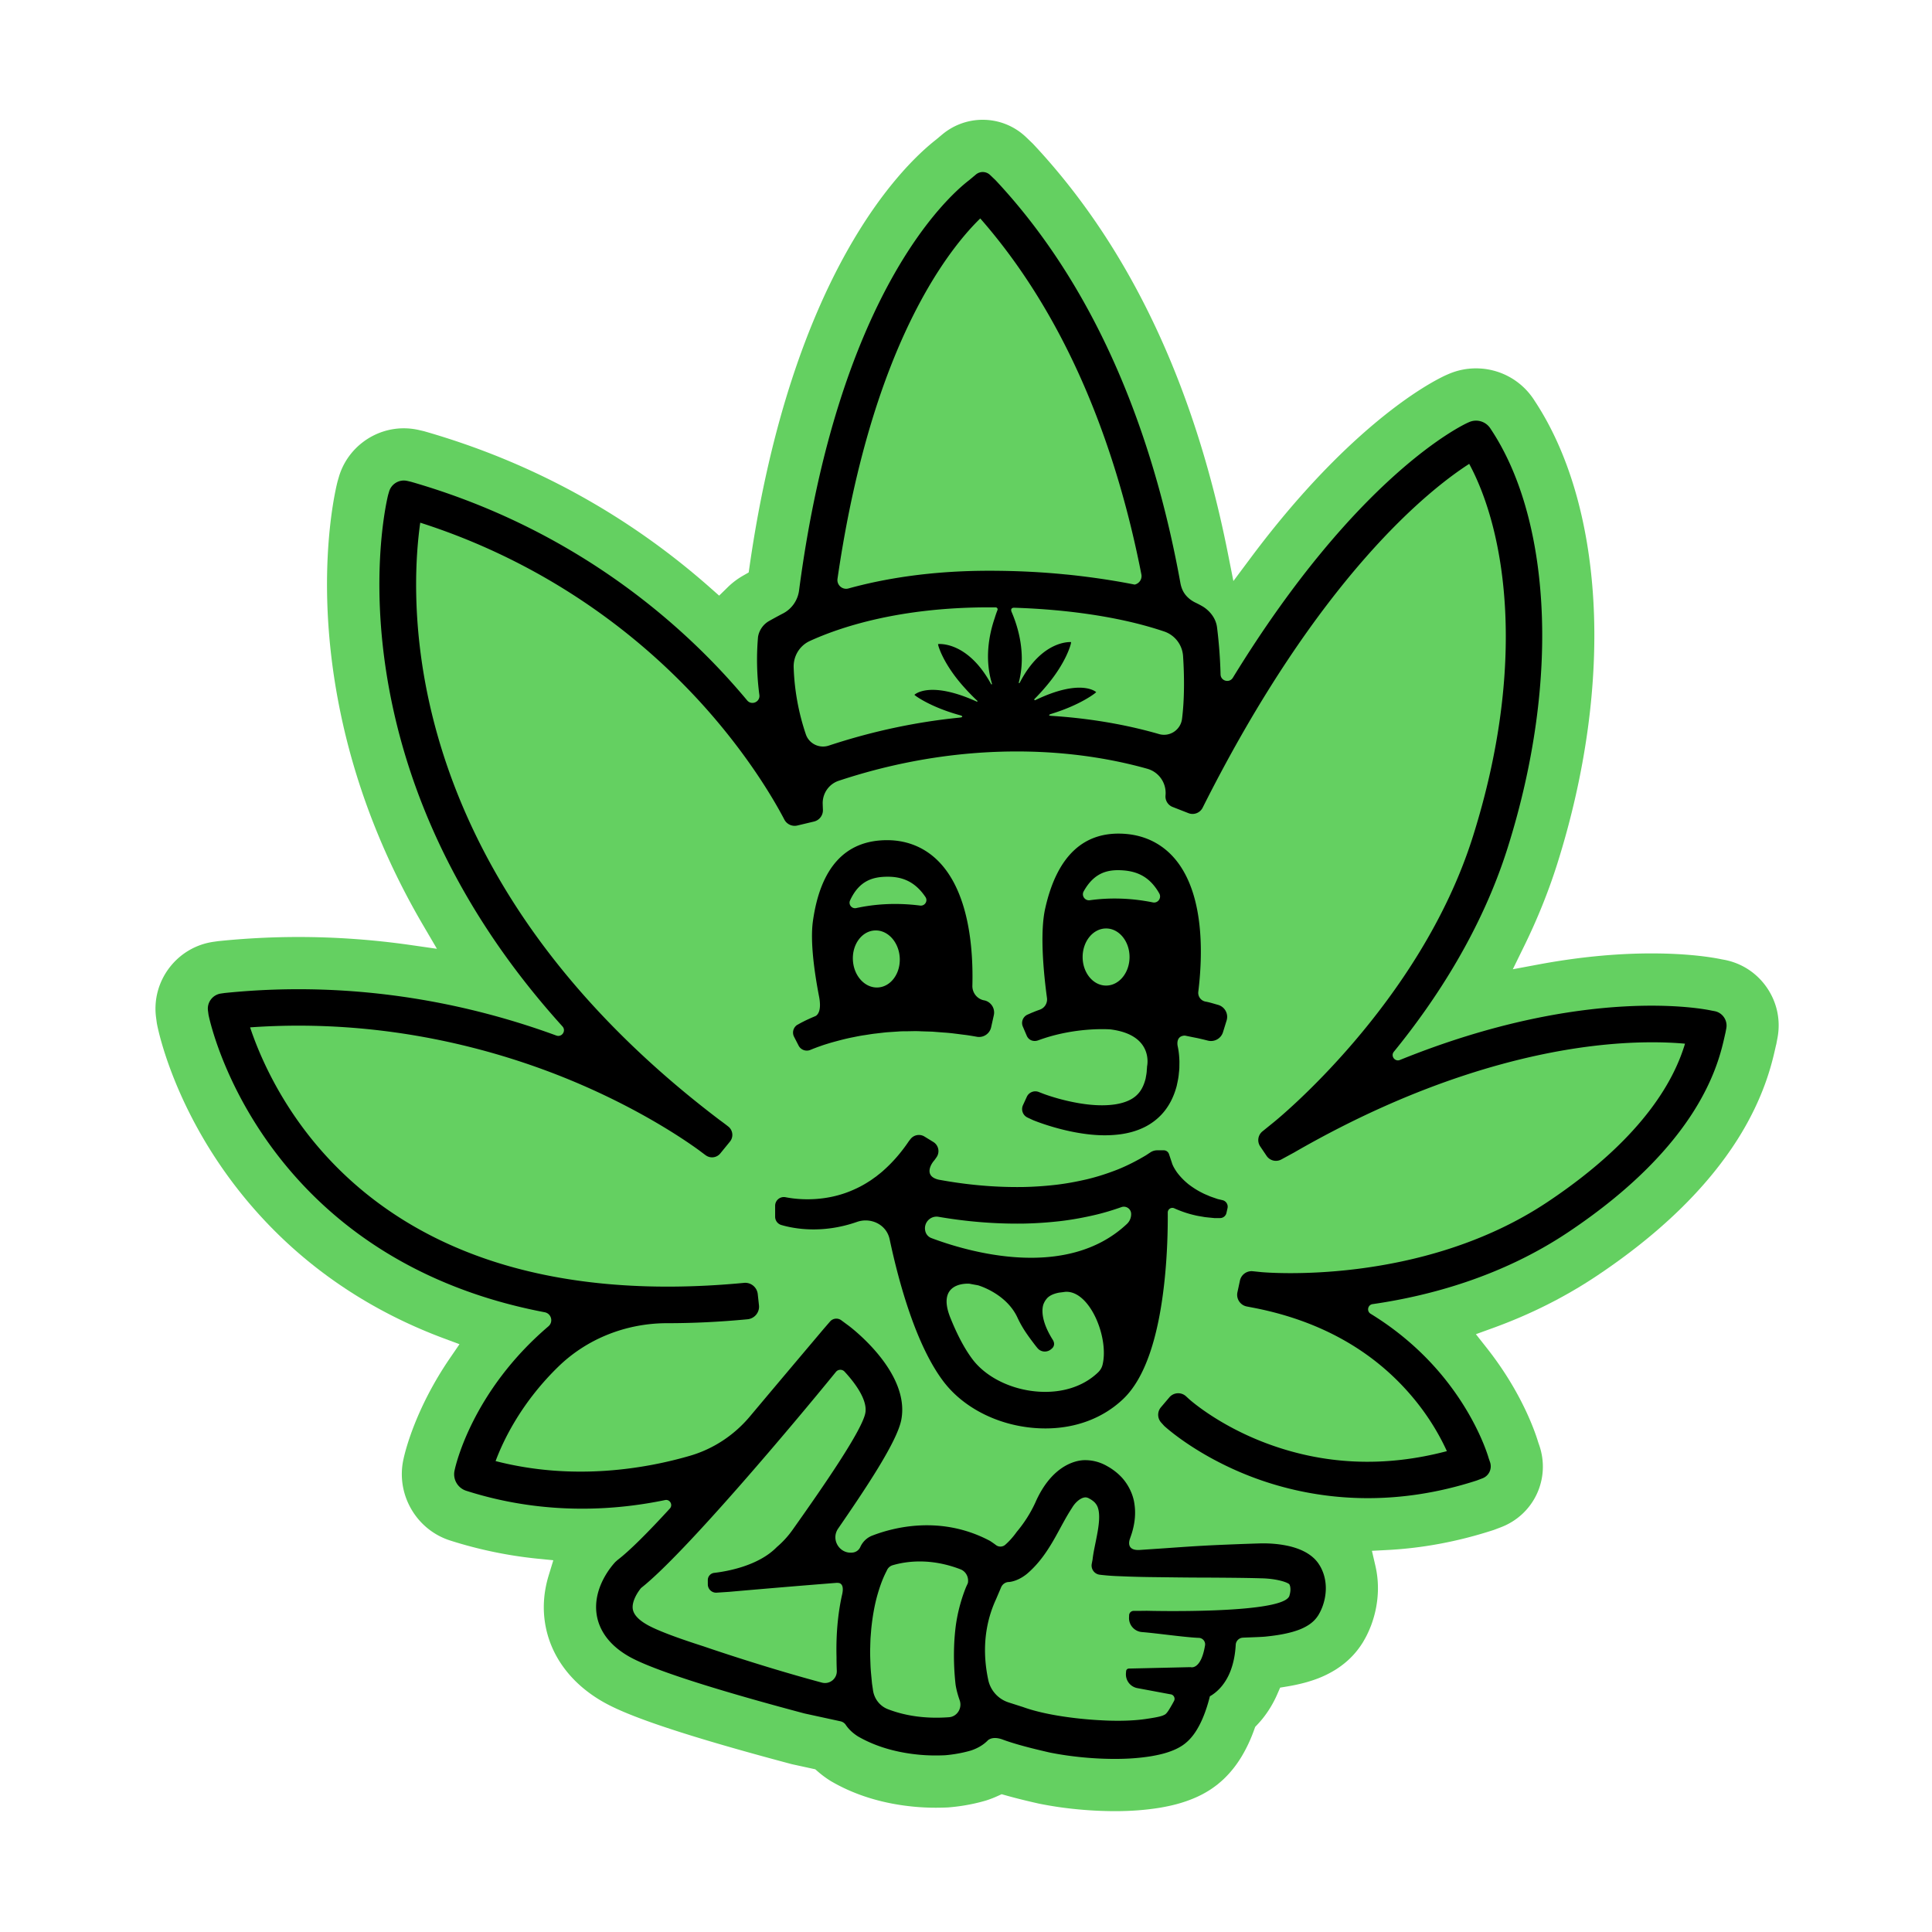 <?xml version="1.0" encoding="UTF-8"?>
<svg data-bbox="80.477 62 840.162 875.45" viewBox="0 0 1000 1000" xmlns="http://www.w3.org/2000/svg" data-type="color">
    <g>
        <path d="M577.14 937.45c-1.22 0-2.44-.01-3.66-.04-8.09-.15-16.35-.81-24.54-1.94-3.55-.5-7.17-1.12-10.74-1.82l-.63-.13c-1.02-.23-2.02-.46-3.01-.69l-.29-.07c-4.96-1.15-9.47-2.29-13.43-3.41l-2.38-.67-2.25 1.02c-1.68.76-3.41 1.44-5.13 2.01l-.42.14-.43.13c-8.02 2.37-15.37 3.21-19.03 3.5l-.45.04-.45.02c-1.99.09-3.98.13-5.93.13-3.78 0-7.52-.17-11.11-.51-16-1.5-30.35-5.85-42.67-12.95l-.49-.28-.48-.3a51.997 51.997 0 0 1-6.33-4.71l-1.31-1.14-12.03-2.62-.6-.16c-69.09-18.38-88.75-27.24-97.53-32.3-16.82-9.7-27.41-24.41-29.83-41.44-1.11-7.8-.44-15.81 2-23.8l2.4-7.86-8.18-.83a222.219 222.219 0 0 1-44.53-9.19l-.28-.09c-17.92-5.49-28.69-24.12-24.52-42.42l.03-.13c.92-4.2 6.37-26.25 24.04-52.05l4.88-7.13-8.1-3.02c-35.6-13.28-66.36-33.33-91.43-59.59-44.78-46.91-55.83-97.04-56.94-102.6l-.17-.85-.4-2.97c-2.55-18.95 10.78-36.55 29.71-39.25l2.4-.34.52-.05c13.57-1.39 27.37-2.1 41.01-2.1 19.28 0 38.74 1.39 57.85 4.12l13.88 1.99-7.09-12.1c-19.44-33.16-33.4-68.15-41.51-104-15.91-70.31-4.29-120.06-2.91-125.5l.11-.45.62-2.12c4.31-14.86 18.12-25.24 33.6-25.24 2.67 0 5.34.31 7.94.91l2.54.59.66.19c55.06 15.83 104.65 43 147.4 80.76l4.71 4.16 4.49-4.39c2.36-2.31 5.03-4.31 7.93-5.97l2.87-1.64.47-3.27c21.92-151.99 79.38-207.36 96.47-220.71l3.28-2.74A32.582 32.582 0 0 1 508.62 62c8.44 0 16.45 3.22 22.54 9.06l3.43 3.29.5.53c49.19 52.61 82.95 123.59 100.35 210.98l2.96 14.89 9.08-12.17c18.4-24.64 37.47-45.85 56.68-63.04 23.85-21.33 40.14-29.5 44.56-31.49l1.26-.54c4.43-1.88 9.14-2.84 13.97-2.84 12.31 0 23.61 6.19 30.23 16.56l.11.18c17.46 26.35 27.97 62.01 30.41 103.11 2.52 42.59-3.9 89.75-18.59 136.37-4.5 14.28-10.27 28.65-17.16 42.71l-5.92 12.09 13.23-2.47c20.36-3.8 40.05-5.73 58.53-5.73 19.57 0 31.88 2.12 36.26 3.04l1.2.22c9.13 1.67 17.05 6.81 22.3 14.46s7.2 16.88 5.48 26l-.6 3.18-.19.76c-.08.32-.32 1.38-.32 1.38-1.71 7.57-5.71 25.33-19.54 47.19-16.02 25.32-40.58 49.13-73.01 70.75-16.33 10.89-34.38 19.95-53.64 26.92l-8.8 3.19 5.79 7.35c17.77 22.56 24.74 42.86 26.45 48.55l.09.27.45 1.29c5.98 17.31-2.74 35.96-19.85 42.47l-3.64 1.38-.65.21c-17.98 5.82-36.28 9.24-54.4 10.18l-8.06.42 1.82 7.86c.91 3.95 1.35 8.07 1.29 12.26v.11c-.12 6.21-1.29 12.34-3.49 18.26l-.12.32-.12.3c-.38.94-.94 2.35-1.74 3.97a39.6 39.6 0 0 1-1.41 2.69l-.88 1.54-.94 1.45c-3.24 4.86-7.34 8.9-12.49 12.28l-.43.28c-6.28 3.96-11.62 5.57-14.82 6.54l-.6.17c-3.17.88-6.45 1.6-9.95 2.18l-3.63.6-1.47 3.38c-2.01 4.62-4.58 8.89-7.65 12.71l-.09.11c-.87 1.07-1.79 2.11-2.72 3.09l-.99 1.04-.48 1.35c-1.84 5.14-3.89 9.52-6.44 13.81l-.1.17c-2.59 4.29-5.5 7.99-8.88 11.28-1.13 1.11-2.24 2.04-2.97 2.65l-.58.49-.43.33c-1.42 1.09-2.8 2.06-4.12 2.88a53.38 53.38 0 0 1-6.84 3.6l-.25.11c-6.73 2.9-12.62 4.18-17.97 5.13l-.43.07c-7.22 1.16-14.78 1.74-23.05 1.74z" fill="#64d061" data-color="1"/>
        <path d="M630.47 520.12c-.02-.01-.04-.01-.06-.02-2.14-.58-4.25-1.3-6.45-1.68-.01 0-.03-.01-.04-.01a4.62 4.62 0 0 1-3.68-5.1c2.25-18.4 3.15-48.08-10.31-66.49-6.62-9.06-16.11-14.32-27.43-15.2-21.45-1.67-35.42 11.34-41.52 38.66-2.87 12.86-.72 34.09.93 46.27.35 2.6-1.14 5.1-3.6 6.01l-.04.02c-1.06.38-2.13.76-3.2 1.21-.54.22-1.06.42-1.62.67l-1.76.78c-2.27 1.13-3.26 3.79-2.28 6.1l2.03 4.75c.24.56.57 1.05.98 1.46 1.27 1.29 3.26 1.56 4.95.93 19.37-7.16 37.43-5.66 37.43-5.66 22.8 2.89 18.91 19.21 18.91 19.21 0 .69-.11 1.41-.15 2.11-.04 1.45-.37 2.72-.57 4.06-.63 2.53-1.54 4.76-2.82 6.58-1.28 1.82-2.94 3.28-5.09 4.41-2.14 1.13-4.73 1.92-7.55 2.38-5.66.91-12.06.59-18.42-.45a107.996 107.996 0 0 1-14.31-3.38c-1.53-.47-3.2-1.02-4.5-1.51l-2.67-1.03c-2.39-.93-5.08.17-6.15 2.49l-1.99 4.34a4.847 4.847 0 0 0 2.35 6.41l3.01 1.4c1.96.78 3.6 1.37 5.4 1.97 1.76.6 3.54 1.14 5.32 1.66 3.57 1.03 7.2 1.91 10.9 2.6 7.4 1.38 15.15 2.11 23.38 1.04 4.1-.56 8.35-1.64 12.47-3.67 4.11-2.01 8.01-5.11 10.88-8.94 2.9-3.82 4.72-8.15 5.85-12.38.44-2.1.95-4.24 1.1-6.29.1-1.04.25-2.06.28-3.12l.04-3.19c-.07-2.58-.3-5.27-.89-7.98 0 0-1.32-5.36 3.71-5.52 2.11.42 4.21.87 6.32 1.27.8.17 1.6.36 2.4.55l.14.04c.08.02.15.02.23.04.94.23 1.88.46 2.82.7 3.36.85 6.8-1.07 7.81-4.34l1.89-6.11c1.04-3.45-.95-7.06-4.43-8.05zm-69.57-58.74c5.62-10.1 12.94-11.37 20.21-10.89 6.86.46 11.9 2.84 15.86 7.5a27.63 27.63 0 0 1 3.07 4.45c1.31 2.34-.69 5.17-3.31 4.64-12.18-2.46-23.25-2.43-32.63-1.12-2.54.36-4.45-2.33-3.2-4.58zm11.61 19.19c6.7 0 12.14 6.62 12.14 14.78s-5.43 14.78-12.14 14.78c-6.7 0-12.14-6.62-12.14-14.78.01-8.17 5.44-14.78 12.14-14.78z" fill="#000000" data-color="2"/>
        <path d="M509.45 517.79l-.06-.01c-.02 0-.04-.01-.06-.01-3.59-.7-6.12-3.92-6.03-7.57.48-18.59-1.59-46-15.67-62.36-7.32-8.51-17.2-12.99-28.55-12.97-21.54.05-34.4 14.12-38.31 41.84-1.54 10.9.89 27.36 3.25 39.48 0 .02 0 .03.01.05 1.2 6.79-.7 8.94-1.82 9.62-.23.09-.45.2-.68.29-.03.01-.05.01-.05.01l-.01.02c-.81.34-1.62.68-2.43 1.06-1.02.46-2.04.92-3.05 1.45-.51.26-1.01.5-1.54.79l-1.67.91a4.755 4.755 0 0 0-1.77 6.25l2.35 4.57a4.781 4.781 0 0 0 6.22 2.16l.09-.04 1.12-.45c.4-.17.86-.33 1.3-.5.87-.34 1.77-.66 2.68-.97 1.79-.66 3.68-1.2 5.53-1.77 3.76-1.03 7.53-2.06 11.38-2.79 1.92-.39 3.83-.79 5.78-1.05 1.94-.28 3.86-.65 5.81-.84 1.95-.22 3.89-.48 5.84-.66l5.86-.39c1.95-.17 3.92-.09 5.87-.15 1.96-.04 3.91-.09 5.87.04l5.86.18 5.85.46c3.9.22 7.78.84 11.66 1.29 1.87.26 3.73.58 5.59.91 3.37.59 6.6-1.59 7.34-4.92l1.39-6.24c.78-3.51-1.45-6.96-4.95-7.69zm-54.97-6.68c-6.69.41-12.52-5.86-13.01-14.01-.5-8.15 4.52-15.08 11.21-15.49 6.69-.41 12.52 5.86 13.02 14.01.49 8.15-4.53 15.08-11.22 15.49zm21.78-42.39c-12.55-1.6-23.74-.74-33.07 1.3-2.28.5-4.17-1.82-3.2-3.95 4.77-10.38 11.92-12.2 19.15-12.28 6.86-.07 12.08 1.92 16.41 6.25 1.27 1.27 2.43 2.71 3.48 4.28 1.36 2.05-.34 4.71-2.77 4.4z" fill="#000000" data-color="2"/>
        <path d="M632.82 621.22l-2.62-.62c-1.39-.5-2.78-.94-4.13-1.46-1.31-.61-2.67-1.08-3.91-1.77-2.54-1.25-4.85-2.77-6.98-4.39-2.08-1.69-3.93-3.53-5.46-5.5-.39-.49-.75-.98-1.07-1.5-.35-.5-.64-1.01-.93-1.51-.28-.5-.54-1.01-.74-1.48-.1-.24-.21-.48-.27-.67-.03-.09-.09-.23-.08-.28v-.01l-1.56-4.67a2.884 2.884 0 0 0-2.73-1.97h-3.35c-1.25 0-2.47.37-3.51 1.05l-2.34 1.54c-4.62 2.76-9.44 5.25-14.49 7.3-5.08 1.99-10.3 3.72-15.68 5.02-5.39 1.27-10.86 2.3-16.43 2.95-5.57.64-11.19 1.03-16.85 1.14-11.32.18-22.75-.58-34.09-2.2-3.24-.46-6.47-1-9.69-1.58-3.79-.87-4.81-2.75-4.79-4.56.02-2.22 1.6-4.33 1.6-4.33l.04-.11c.37-.47.76-.92 1.12-1.4l.85-1.2a5.542 5.542 0 0 0-1.62-7.91l-4.59-2.82a5.518 5.518 0 0 0-7.23 1.28l-.82 1.04c-3.78 5.62-8.14 10.74-13.08 15.13-1.2 1.15-2.54 2.09-3.81 3.15-1.35.93-2.65 1.96-4.06 2.79-2.75 1.79-5.68 3.29-8.7 4.56-6.04 2.57-12.57 4.02-19.23 4.41-3.33.19-6.69.13-10.03-.23a54.87 54.87 0 0 1-4.96-.73h-.03a4.502 4.502 0 0 0-5.36 4.42v5.67c0 1.99 1.3 3.73 3.21 4.29 6.25 1.84 21.05 4.73 39.14-1.6 6.71-2.35 14.33.87 16.55 7.63.11.32.2.65.28.98l.09.37v.01c4.74 22.32 13.57 54.59 27.71 73.41 10.23 13.61 27.81 22.68 47.03 24.25 1.98.16 3.93.24 5.87.24 15.76 0 29.91-5.33 40.34-15.3 11.17-10.68 18.4-31.8 21.49-62.77 1.19-11.93 1.58-23.84 1.51-33.68a2.38 2.38 0 0 1 3.4-2.17l.04.02c3.39 1.5 6.82 2.7 10.3 3.49 1.72.46 3.48.66 5.19.99 1.73.23 3.46.36 5.17.54h2.97c1.58 0 2.96-1.1 3.3-2.64l.58-2.57c.36-1.81-.76-3.61-2.56-4.04zm-62.18 85.32c-.37 1.47-1.21 2.77-2.3 3.82l-.02.02c-7.74 7.4-18.95 10.9-31.57 9.87-13.71-1.12-26.52-7.54-33.44-16.76-4.25-5.66-7.99-13-11.24-21.02-8.09-19.58 9.69-18.02 9.69-18.02s.01-.01.02-.01c1.47.3 2.99.57 4.52.84l.02.02s14.71 4.18 20.44 16.95c1.41 3.01 3.12 5.9 5.05 8.63.96 1.41 4.16 5.73 5.3 7.02 1.8 2.05 4.94 2.2 6.99.4l.64-.57c.65-.72 1.42-2.12.24-4.13 0-.01-.01-.02-.01-.02-8.18-12.91-4.63-19.11-4.63-19.11h.01c.34-.81.79-1.49 1.24-2.04.35-.48.82-.95 1.44-1.39.11-.09.18-.13.18-.13 1.13-.76 2.73-1.42 4.97-1.85 1.04-.13 2.09-.24 3.11-.41h.02c12.71-.95 22.87 23.78 19.33 37.89zm12.67-73.05c-31.52 29.65-82.95 14.22-101.24 7.33a5.045 5.045 0 0 1-3.15-3.68l-.03-.13c-.87-4.15 2.7-7.9 6.88-7.19 2.38.4 4.77.78 7.17 1.12 12.22 1.74 24.61 2.58 37.09 2.38 6.24-.12 12.5-.56 18.75-1.27 6.25-.73 12.49-1.89 18.68-3.36 4.37-1.05 8.69-2.37 12.96-3.88 2.46-.87 5.05.92 5.06 3.53v.09a6.92 6.92 0 0 1-2.17 5.06z" fill="#000000" data-color="2"/>
        <path d="M887.42 523.36l-1.52-.28c-3.09-.68-64.9-13.47-161.3 25.56-2.62 1.06-4.93-2.07-3.14-4.26 21.87-26.84 45.48-62.99 58.91-105.6 13.71-43.51 19.72-87.3 17.39-126.64-2.16-36.51-11.2-67.64-26.13-90.04l-.19-.29a8.837 8.837 0 0 0-10.89-3.38l-.68.29c-2.68 1.21-57.13 26.75-121.74 132.07-1.8 2.93-6.29 1.71-6.37-1.73-.26-10.63-1.23-19.64-1.79-24.06-.68-6.28-5.46-9.84-7.15-10.92-1.21-.73-2.53-1.43-3.95-2.11-3.02-1.44-5.61-3.77-6.91-6.86-.44-1.04-.76-2.12-.97-3.25-12.04-66.72-38.43-147.35-95.61-208.5l-2.9-2.78a5.509 5.509 0 0 0-7.35-.25l-3.59 3c-10.88 8.35-67.75 58.74-87.95 212.32-.67 5.07-3.76 9.52-8.3 11.87-2.49 1.29-5.06 2.7-7.19 3.9a11.63 11.63 0 0 0-5.74 8.21c-.01.03-.01.06-.01.09-.94 10.87-.5 20.95.7 29.99.48 3.59-4.01 5.59-6.33 2.81-3.01-3.61-6.22-7.31-9.63-11.07-30.7-33.84-84.15-79.02-164.4-102.09l-1.86-.43c-4.11-.96-8.26 1.47-9.44 5.53l-.49 1.68c-.48 1.91-11.7 47.61 3.07 112.89 8.63 38.14 24.4 75.14 46.88 109.96 11.63 18.02 25.08 35.47 40.28 52.28 2.06 2.28-.31 5.78-3.19 4.72-41.76-15.33-101.57-29.21-171.7-22.01l-1.87.27c-4.3.61-7.3 4.58-6.72 8.88l.28 2.11c.38 1.9 9.76 47.09 49.98 89.23 23.58 24.7 52.89 43.2 87.13 55.01 11.71 4.04 24.02 7.28 36.88 9.74 3.46.66 4.62 5 1.94 7.29-39.52 33.71-48.09 72.32-48.5 74.28l-.07.29a8.98 8.98 0 0 0 6.12 10.57l.35.11c21.12 6.7 41.33 9.13 59.55 9.13 16.11 0 30.66-1.91 42.93-4.46 2.51-.52 4.2 2.5 2.47 4.39-11 11.99-20.72 21.8-27.04 26.61l-1.1.98c-1.21 1.26-11.8 12.76-9.77 27.05.87 6.1 4.44 14.83 16.56 21.82 14.13 8.15 55.78 20.23 90.98 29.59l18.6 4.05.1.02c1.09.25 2.08.88 2.7 1.81 1.26 1.89 3.24 4.05 6.38 6.03 7.28 4.2 17.58 8.14 31.68 9.46 4.13.39 8.57.49 13.3.28 1.41-.11 7.23-.62 13.5-2.47 2.27-.75 5.55-2.2 8.16-4.71h.03s.02-.03.05-.06c.17-.17.35-.34.51-.52.94-.78 3.14-1.9 7.31-.49 3.89 1.48 10.59 3.57 21.96 6.2.01 0 .02 0 .03.01.92.22 1.86.44 2.8.65 3.08.61 6.16 1.13 9.24 1.56 7.07.98 14.16 1.56 21.32 1.69 7.17.13 14.37-.15 21.92-1.38 3.81-.68 7.64-1.46 12.04-3.36 1.1-.49 2.26-1.06 3.48-1.83.59-.36 1.27-.85 1.86-1.3.57-.48 1.17-.97 1.68-1.47 2.05-1.99 3.45-3.99 4.61-5.91 2.3-3.86 3.73-7.55 4.94-11.19.65-1.99 1.21-3.97 1.7-5.95.33-.19.67-.38.99-.59 2.1-1.37 3.83-3.02 5.26-4.77 2.84-3.52 4.45-7.32 5.46-10.89 1.03-3.6 1.47-7.05 1.67-10.39v-.05c.12-1.97 1.7-3.53 3.68-3.64 2.32-.13 9.32-.31 11.68-.55 4.53-.48 9.09-1.07 14.08-2.46 2.52-.76 5.11-1.58 8.21-3.53 1.52-1 3.29-2.37 4.87-4.75l.29-.44.16-.28.31-.56c.22-.37.4-.74.58-1.11.37-.74.67-1.48.97-2.23 1.11-2.97 1.74-6.03 1.8-9.32.04-3.26-.53-6.81-2.15-10.24-.4-.86-.86-1.69-1.4-2.5l-.4-.61-.54-.71c-.37-.48-.74-.87-1.13-1.29-1.54-1.56-3.11-2.64-4.6-3.5-2.97-1.66-5.69-2.52-8.29-3.19-5.2-1.22-10.06-1.59-14.95-1.54-8.75.27-21.97.76-30.54 1.25-8.56.47-17.09 1.15-25.6 1.7l-6.62.45c-8.04.54-5.03-6.13-5.03-6.13l-.02-.01c.51-1.4.99-2.84 1.38-4.37 1.01-3.93 1.57-8.39.83-13.3-.64-4.89-3.16-10.12-6.75-13.92-1.76-1.85-3.7-3.38-5.67-4.65-.44-.28-.89-.55-1.34-.8-.62-.34-1.14-.67-1.94-1.04-1.25-.6-2.6-1.12-4.02-1.49-2.11-.58-4.36-.82-6.57-.75h-.02c-.37.01-.72.06-1.08.09-4.43.51-15.65 3.56-23.64 21.26a67.362 67.362 0 0 1-10.01 15.88h.02c-2.11 2.93-4.13 5.04-5.84 6.54-1.37 1.2-3.37 1.26-4.83.16-1.34-1.01-2.6-1.84-3.02-2.12-25.51-13.59-50.25-6.95-61.06-2.75-2.74 1.06-4.93 3.2-6.13 5.88a4.882 4.882 0 0 1-3.93 2.87c-6.81.85-11.44-6.74-7.55-12.4 13.38-19.48 30.58-44.81 32.73-56.47 4.38-23.66-23.92-45.98-27.15-48.45l-3.94-2.91a4.3 4.3 0 0 0-5.82.65l-3.36 3.88c-.35.44-18.58 21.97-38.16 45.29-8.12 9.67-18.88 16.79-31 20.32-22.32 6.49-59.85 13.24-100.59 2.74 1.94-5.22 5.12-12.48 10.07-20.69 6.23-10.33 13.73-19.75 22.45-28.23 15.01-14.59 35.32-22.45 56.25-22.45h.26c13.36 0 27.16-.68 41.37-2.03 3.65-.35 6.32-3.59 5.92-7.23l-.63-5.81c-.39-3.55-3.55-6.14-7.1-5.8-50.5 4.81-95.3.69-133.24-12.27-31.31-10.69-58.08-27.41-79.58-49.71-25.81-26.76-37.89-55.4-42.84-70.27 70.52-4.98 129.23 12.06 166.78 27.72 34.27 14.29 57.37 29.94 65.48 35.82 1.16.88 2.32 1.74 3.49 2.61l.28.19a5.507 5.507 0 0 0 7.34-1.08l5-6.13a5.497 5.497 0 0 0-1.01-7.91l-.05-.04c-.24-.19-1.69-1.34-4.28-3.22-43.98-33.34-79.39-70.47-105.3-110.43-21.28-32.82-36.25-67.63-44.49-103.46-10.14-44.11-7.48-79.08-5.17-95.29a334.562 334.562 0 0 1 145.07 93.01c24.67 27.07 38.47 51.24 43.39 60.66a6.02 6.02 0 0 0 6.74 3.07l8.59-2.05c2.8-.67 4.75-3.22 4.63-6.1-.04-.99-.08-1.98-.11-2.97-.2-5.4 3.15-10.33 8.28-12.03 50.2-16.66 93.41-16.74 121.81-13.54 15.73 1.77 28.63 4.7 37.95 7.33 5.94 1.68 9.86 7.29 9.43 13.44-.01.16-.02.32-.04.48a5.814 5.814 0 0 0 3.69 5.84l8.2 3.21c2.81 1.1 5.98-.13 7.34-2.83C682.98 297.59 740.66 252.8 760.46 240.1c19.15 35.52 29.9 104.07 1.9 192.92-27.33 86.75-102.38 147.3-103.13 147.89l-5.79 4.69a5.816 5.816 0 0 0-1.16 7.78l3.31 4.9a5.826 5.826 0 0 0 7.61 1.86l6.65-3.62c65.66-37.88 119.84-50.81 153.73-55 22.24-2.75 38.88-2.19 48.58-1.31-4.89 16.28-19.23 47.31-71.19 81.95-65.87 43.91-147.34 36.36-148.14 36.28l-4.38-.45c-3.13-.32-6 1.77-6.66 4.84l-1.3 6.06c-.72 3.38 1.47 6.69 4.86 7.34l4.66.9c34.6 6.95 62.29 22.92 82.32 47.45 8.34 10.22 13.56 19.91 16.57 26.53-32.38 8.56-63.96 7.12-94.01-4.29-24.85-9.44-39.32-22.55-39.46-22.68l-1.53-1.41a6 6 0 0 0-8.64.53l-4.37 5.15a5.995 5.995 0 0 0 .12 7.89l1.58 1.75c.67.62 16.76 15.35 44.73 26.15 15.24 5.88 35.92 11.24 60.69 11.24 17 0 35.92-2.52 56.33-9.13l3-1.14c3.35-1.27 5.07-4.97 3.91-8.35l-.71-2.05c-.22-.81-5.71-19.98-22.92-41.36-8.5-10.56-20.88-22.81-38.19-33.41-2.16-1.32-1.49-4.63 1.02-4.99 29.95-4.32 67.02-14.42 101.02-37.08 68.61-45.74 78.07-87.65 81.18-101.42.17-.75.31-1.4.45-1.95l.45-2.4c.72-4.08-2-8.05-6.13-8.8zm-371.83 304.3l2.6-6.1a4.488 4.488 0 0 1 3.7-2.71c.09 0 .18-.01.28-.01 0 0 4.03-.1 8.86-3.81l.42-.33c.06-.04.11-.09.17-.14 3.22-2.74 5.96-5.85 8.3-9.01 4.69-6.38 7.83-12.83 10.97-18.43.78-1.4 1.56-2.76 2.34-4.05.4-.65.76-1.23 1.26-2.01.25-.38.46-.71.64-1.02.16-.25.28-.43.43-.64 1.15-1.65 2.7-3.04 4.02-3.71.66-.36 1.24-.52 1.71-.61.47-.06.84-.06 1.27.05.22.05.45.13.72.25.1.03.35.17.57.3l.68.37c.83.52 1.52 1.06 2.07 1.6 1.02 1.12 1.62 2.18 1.99 3.97.37 1.75.43 4.12.15 6.79-.25 2.67-.81 5.61-1.43 8.71-.6 3.14-1.38 6.34-1.82 10.2l-.4 2.08c-.53 2.74 1.39 5.36 4.16 5.67l1.48.17c2.42.26 4.64.42 6.83.52l6.53.26c4.32.15 8.62.25 12.91.29 8.58.1 17.13.24 25.66.24 8.52.04 21.7.11 30.05.37 3.65.06 7.36.51 10.47 1.34 1.53.39 2.9.92 3.65 1.36.23.14.38.25.45.31.06.07.11.15.15.24.24.42.46 1.19.49 2.19.06.99-.12 2.19-.44 3.25-.05.33-.18.65-.37.96-.01.03-.02.06-.04.08-.01.01-.03.02-.04.02-5.97 8.84-73.17 7.07-73.17 7.07l.01-.01c-2.36.03-4.71.07-7.08.06-1.26 0-2.3.97-2.35 2.23l-.05 1.2c-.16 3.9 2.81 7.22 6.7 7.53 7.37.57 22.64 2.77 29.43 3 2.02.07 3.54 1.9 3.21 3.89-2.16 13.1-7.54 11.27-7.54 11.27l-31.9.73c-.74.02-1.35.59-1.41 1.33l-.09 1.1a7.252 7.252 0 0 0 5.92 7.7l17.02 3.18c1.71.1 2.75 1.94 1.95 3.45-.97 1.84-2.09 3.73-2.71 4.71-.59.95-1.21 1.69-1.6 2.03-.2.16-.26.22-.45.32-.21.12-.57.3-1.01.48-1.8.76-6.28 1.43-9.11 1.84-5.78.83-12.11.99-18.4.83-1.5-.04-3.01-.11-4.51-.2h-.01s-19.5-.76-35.36-5.24l-.03-.01c-1.7-.48-3.35-1.01-4.93-1.58l-7.52-2.41c-.07-.02-.13-.04-.2-.07-5.21-1.73-9.15-6.13-10.31-11.5-4.26-19.83.42-34.09 4.06-41.94zm-65.16 24.93c.03-1.56.08-3.13.15-4.69l.37-4.66c.63-6.18 1.64-12.3 3.32-18.12.85-2.9 1.8-5.76 2.95-8.43.57-1.36 1.21-2.63 1.84-3.88a4.72 4.72 0 0 1 2.98-2.65c6.93-2.03 19.53-3.88 35.09 2.11 2.56.98 4.17 3.61 3.93 6.42l-.04.51s-.02.05-.04.08c-.05.16-.09.31-.15.48-.27.54-.52 1.09-.77 1.64-1.53 3.74-4.47 11.93-5.57 21.92-.21 1.9-.37 3.78-.49 5.66-.46 7.64-.24 15.13.57 22.66l.01.06s.35 3.31 2.14 8.34c1.45 4.07-1.3 8.48-5.48 8.79-13.61 1.02-24.11-1.22-31.73-4.18-4.23-1.65-7.21-5.6-7.71-10.25l-.45-3c-.27-3.13-.65-6.27-.78-9.41-.11-3.13-.27-6.28-.14-9.4zm-17.74-142.51c1.14-1.4 3.24-1.44 4.46-.12 6.17 6.66 11.91 15.08 10.75 21.38-1.65 8.91-21.36 37.52-37.75 60.62a48.472 48.472 0 0 1-8.12 8.84c-.02.02-.04.04-.05.06-9.46 9.6-25.45 12.46-32.32 13.26-1.89.22-3.3 1.83-3.3 3.73l.01 2.24c.01 2.47 2.1 4.43 4.56 4.27l6.4-.42s23.59-2.1 50.18-4.22c1.82-.15 3.66-.29 5.5-.44.25-.02.49 0 .73.04 0 0 3.42-.31 2.25 5.51v.03c-1.77 7.66-3.38 18.72-3 32.99 0 0-.03 2.77.14 6.93.16 4.03-3.57 7.11-7.5 6.19-.04-.01-.08-.02-.1-.02-.53-.14-1.06-.29-1.59-.43l-.03-.01c-30.8-8.33-59.53-18.29-59.73-18.36-13.41-4.29-24.12-8.24-29.38-11.27-4.41-2.54-6.85-5.25-7.27-8.04-.61-4.09 2.71-9.01 4.31-10.91 22.5-17.67 79.79-85.96 100.85-111.85zm.8-410.51c6.79-46.88 19.54-100.54 43.41-144.4 12.21-22.44 23.73-35.55 30.48-42.11 47.88 54.61 71.67 124.38 83.39 184.23.5 2.53-1.18 4.79-3.47 5.29-18.37-3.68-35.58-5.24-35.58-5.24l-.01.01c-11.76-1.19-24.99-1.93-39.77-1.93-30.31 0-54.49 4.12-72.76 9.16-3.15.88-6.16-1.77-5.69-5.01zm82.81 16.19c-.48 1.21-.96 2.57-1.42 4.1-2.91 8.47-5.4 21.02-1.43 34.06.09.29-.31.45-.45.18-12.34-22.63-27.48-20.72-27.48-20.72l.09.42c-.08.15 2.47 9.94 13.89 22.45 2.21 2.46 4.35 4.61 6.36 6.48.22.2-.02.54-.29.42-24.69-11.19-32.28-3.51-32.28-3.51l.35.29c.05.13 7.62 5.86 22.53 10.07.42.12.83.23 1.24.34l.01.01s1.33.5.18.93c-.4.11-1.14.17-1.14.17l-.01.01c-20.69 2.08-43.33 6.49-67.46 14.46-4.9 1.62-10.23-.95-11.89-5.84-2.95-8.7-5.84-20.61-6.3-34.66-.19-5.83 3.08-11.23 8.39-13.66 15.45-7.06 46.05-17.4 92.75-17.4 1.15 0 2.29.01 3.41.02.73 0 1.21.72.95 1.38zm95.51 56.36c-.73 5.71-6.39 9.44-11.92 7.83-12.87-3.73-31.97-7.93-55.79-9.43-.04 0-.06-.01-.11-.02-1.84-.12-.55-.79-.15-.9.32-.09.66-.21 1.01-.32 14.78-4.65 22.18-10.6 22.22-10.73.11-.1.23-.2.34-.3-.01 0-.02 0-.03-.01-.17-.16-7.92-7.19-31.5 4.15-.38.18-.73-.29-.43-.59 1.81-1.81 3.72-3.86 5.67-6.17 11.04-12.84 13.31-22.7 13.22-22.85.02-.14.05-.28.07-.43-.01 0-.02.01-.03.01l.01-.01s-14.99-1.42-26.62 21.1c-.14.27-.53.12-.45-.17 3.87-14.71-.25-28.53-3.76-36.65 0 0-.91-2.09 1.39-2.07 30.03.97 51.97 5.13 65.61 8.71 4.67 1.23 8.68 2.46 12.03 3.59 5.53 1.88 9.37 6.89 9.76 12.71.7 10.52.75 22.45-.54 32.55z" fill="#000000" data-color="2"/>
    </g>
</svg>
